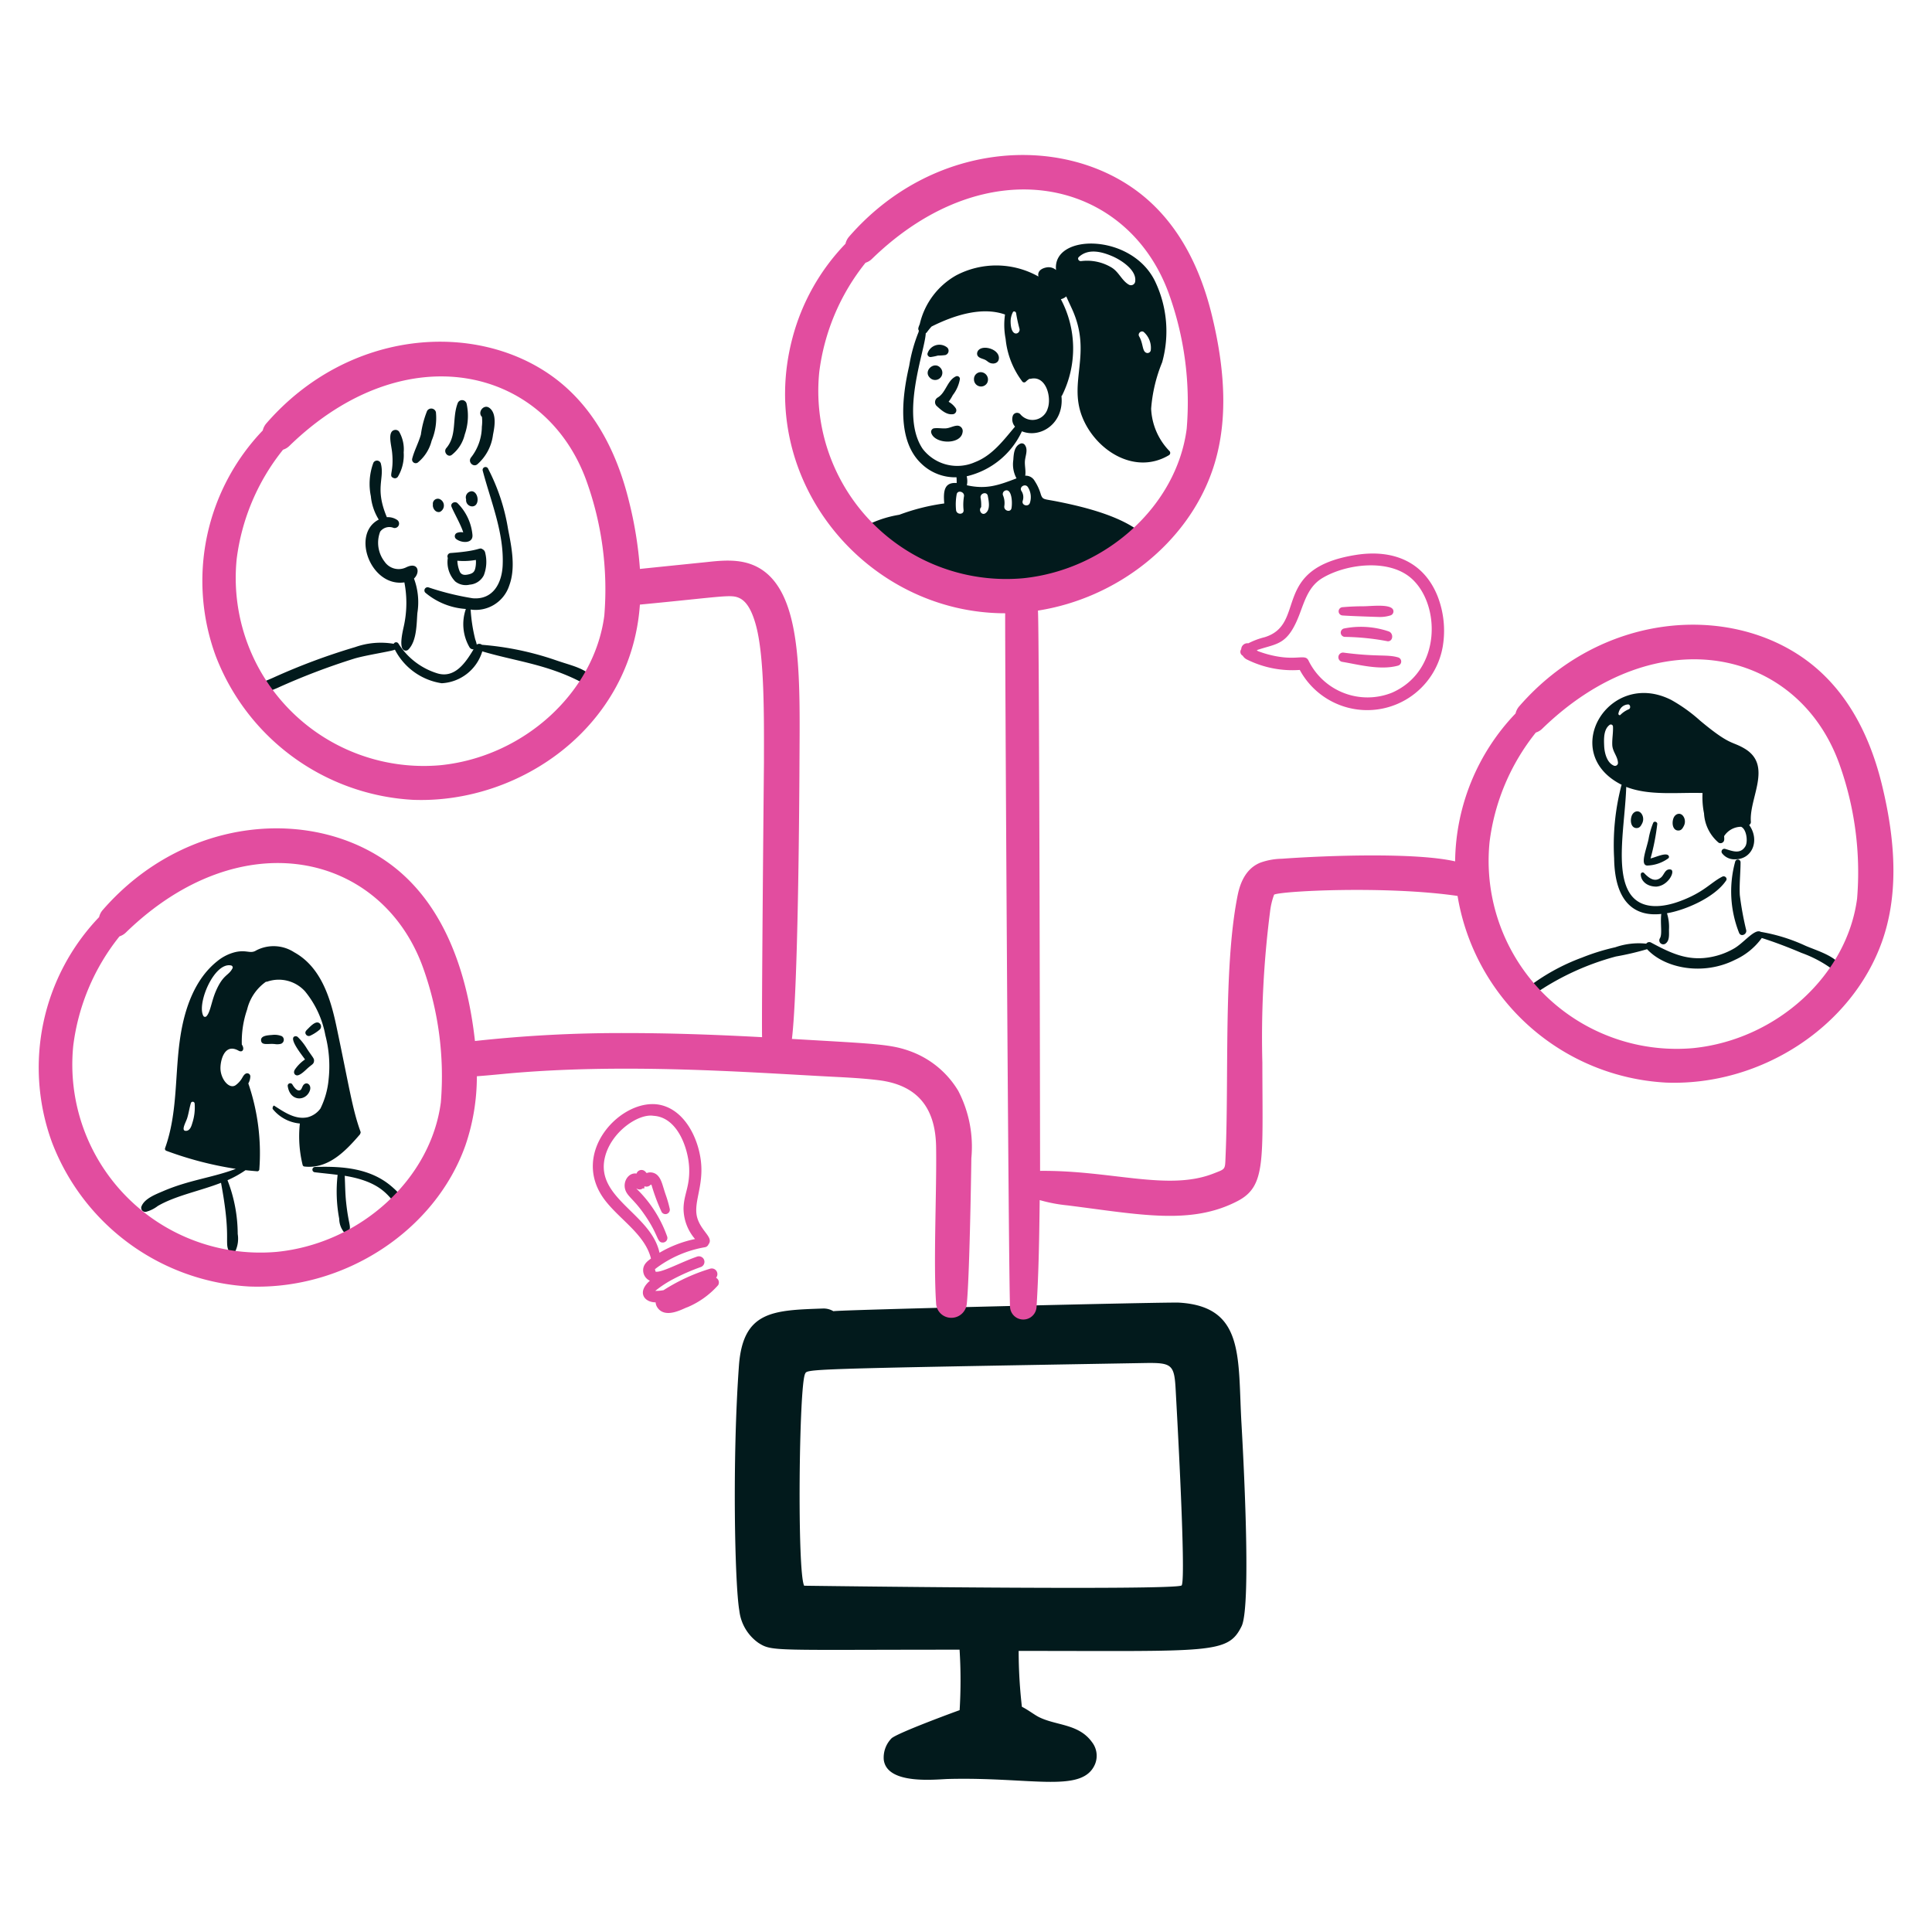 <?xml version="1.0" encoding="utf-8"?>
<svg xmlns="http://www.w3.org/2000/svg" viewBox="0 0 200 200" height="350" width="350">
  <path d="M180.182,89.254a.282.282,0,0,0-.549-.083,11.649,11.649,0,0,0,.4,7.409c.2.439.811.144.736-.28a32.25,32.25,0,0,1-.663-3.627C180.04,91.65,180.182,90.314,180.182,89.254Z" fill="#021a1c"/>
  <path d="M171.562,85.286c0-.208-.326-.325-.425-.1a8.147,8.147,0,0,0-.477,1.669c-.23,1.1-.911,2.7-.145,2.745a3.9,3.9,0,0,0,2.186-.746.192.192,0,0,0,.063-.207c-.168-.5-1.394.117-1.9.218A23.4,23.4,0,0,0,171.562,85.286Z" fill="#021a1c"/>
  <path d="M171.469,91.782c1.279-.1,2.006-1.674,1.471-1.771-.572-.1-.658.542-.985.818-.661.56-1.284.052-1.761-.456a.2.2,0,0,0-.342.145C169.852,91.1,170.386,91.782,171.469,91.782Z" fill="#021a1c"/>
  <path d="M170.028,84.416c-.281-.652-.929-.49-1.119.051s-.047,1.254.508,1.254c.323,0,.445-.224.58-.487A.989.989,0,0,0,170.028,84.416Z" fill="#021a1c"/>
  <path d="M174.348,84.669c-.281-.651-.929-.49-1.119.052s-.047,1.254.508,1.254c.323,0,.444-.224.58-.487A.991.991,0,0,0,174.348,84.669Z" fill="#021a1c"/>
  <path d="M190.761,100.268c-.63-1.288-2.6-1.821-3.854-2.362a18.19,18.19,0,0,0-4.632-1.44c-.626-.366-1.729,1.118-2.746,1.709a7.542,7.542,0,0,1-3.16,1c-2.009.163-3.589-.6-5.45-1.6a.382.382,0,0,0-.487.093.034.034,0,0,0-.01.021,7.4,7.4,0,0,0-3.212.373,22.286,22.286,0,0,0-3.44,1.067,21.222,21.222,0,0,0-5.74,3.192c-.45.371.142,1.062.57.756a27.262,27.262,0,0,1,8.682-4.062,29.119,29.119,0,0,0,3.223-.756c1.846,2,5.814,2.765,9.107,1.1a6.971,6.971,0,0,0,2.767-2.258c1.461.466,2.833,1,4.113,1.543a12.6,12.6,0,0,1,3.7,2.083A.37.37,0,0,0,190.761,100.268Z" fill="#021a1c"/>
  <path d="M40.566,122.845c-2.2-1.91-5.088-2.135-7.967-2.041a.275.275,0,0,0,0,.549c.777.094,1.564.166,2.352.269a15.2,15.2,0,0,0,.165,4.549,2.228,2.228,0,0,0,.508,1.4.324.324,0,0,0,.529-.145c.2-.546-.082-.709-.322-2.953-.1-.912-.1-1.834-.145-2.756,4.393.712,4.642,2.629,5.7,3.253a.258.258,0,0,0,.383-.218C41.81,123.974,41.137,123.341,40.566,122.845Z" fill="#021a1c"/>
  <path d="M148.809,61.694c-1.457-3.612-4.684-4.848-8.455-4.248-8.9,1.414-5.01,7.152-9.439,8.517a7.713,7.713,0,0,0-1.689.632.64.64,0,0,0-.735.611.455.455,0,0,0,.155.673,1.056,1.056,0,0,0,.394.373,10.575,10.575,0,0,0,5.512,1.1A7.937,7.937,0,0,0,149.358,66.9,9.853,9.853,0,0,0,148.809,61.694ZM144.115,71.7a6.8,6.8,0,0,1-8.662-3.326c-.345-.691-1.095,0-3.429-.456a10.884,10.884,0,0,1-1.813-.518,1.028,1.028,0,0,0-.114-.094c2.118-.733,3.2-.436,4.465-3.812.537-1.43.959-2.827,2.321-3.648,2.424-1.46,6.839-2.042,9.191,0C149.131,62.505,149.266,69.424,144.115,71.7Z" fill="#e24d9f"/>
  <path d="M139.007,63.714c.661.058,3.715.156,3.792.156a3.6,3.6,0,0,0,1.15-.166.432.432,0,0,0,.3-.415c0-.833-2.187-.535-3.1-.528-.7,0-1.43.031-2.145.093A.43.43,0,0,0,139.007,63.714Z" fill="#e24d9f"/>
  <path d="M139.132,65.061a.441.441,0,0,0,.1.87,25.481,25.481,0,0,1,4.435.456c.556,0,.608-.812.114-1.015A8.939,8.939,0,0,0,139.132,65.061Z" fill="#e24d9f"/>
  <path d="M144.737,68.055c-1.134-.34-2.155-.032-5.688-.5a.484.484,0,0,0-.135.953c1.67.273,3.969.916,5.823.394A.442.442,0,0,0,144.737,68.055Z" fill="#e24d9f"/>
  <path d="M91.487,182.172c.337,2.63,5.421,2.02,6.674,1.987,8.645-.22,13.908,1.525,15.2-1.542a2.3,2.3,0,0,0-.322-2.276c-1.385-1.917-3.688-1.687-5.5-2.594-.475-.241-1.09-.728-1.753-1.063a51.055,51.055,0,0,1-.335-5.782c19.986,0,21.662.347,23.09-2.579,1.034-2.255.117-18.465-.021-20.906-.4-6.848.378-12.156-6.455-12.569-1.241-.072-35.377.75-35.793.888a1.969,1.969,0,0,0-1.088-.278c-5.166.18-8.283.246-8.692,5.945-.7,9.683-.431,22.653.045,25.343a4.731,4.731,0,0,0,1.982,3.329c1.434.907,1.517.7,20.816.7a50.687,50.687,0,0,1,.005,6.261c-.3.1-6.382,2.329-7.047,2.913A2.846,2.846,0,0,0,91.487,182.172ZM118.5,141.1c2.876-.049,3.072.16,3.213,2.922.044.842,1.106,19.389.612,20.1-.62.549-39.179.032-39.078.032-.735-1.389-.539-20.649.093-21.93C83.587,141.72,82.767,141.713,118.5,141.1Z" fill="#021a1c"/>
  <path d="M37.323,117.157c-.853-2.351-1.16-4.6-2.507-10.962-.613-2.891-1.6-6.095-4.362-7.616a3.905,3.905,0,0,0-3.917-.2c-.624.4-.968-.082-2.155.177a4.709,4.709,0,0,0-1.9.953c-2.325,1.854-3.356,4.89-3.8,7.729-.61,3.875-.247,7.889-1.6,11.636a.218.218,0,0,0,.145.259A36.516,36.516,0,0,0,24.413,121c-2.411.914-4.843,1.149-7.532,2.31-.737.318-1.885.747-2.217,1.534a.417.417,0,0,0,.455.6,3.4,3.4,0,0,0,1.213-.6c1.845-1.074,4.341-1.543,6.548-2.4,1.043,5.565.358,6.133.8,7.045a.411.411,0,0,0,.7,0,3.068,3.068,0,0,0,.228-1.751,15.441,15.441,0,0,0-1.057-5.563,11.139,11.139,0,0,0,1.865-1.037c.4.042.809.08,1.223.114a.213.213,0,0,0,.207-.207,22.313,22.313,0,0,0-1.14-8.89,1.6,1.6,0,0,0,.208-.725.325.325,0,0,0-.415-.311c-.216.076-.325.288-.466.529a2.454,2.454,0,0,1-.653.7c-.643.413-1.482-.57-1.554-1.637-.052-.777.349-2.8,1.865-1.948.433.243.66-.177.342-.632a10.18,10.18,0,0,1,.549-3.626,4.913,4.913,0,0,1,1.958-2.881.2.2,0,0,0,.135-.01,3.664,3.664,0,0,1,3.906,1.015,10.035,10.035,0,0,1,2.1,4.539,12.665,12.665,0,0,1,.341,4.527,8.581,8.581,0,0,1-.849,3.057,2.361,2.361,0,0,1-1.306.9c-1.284.294-2.467-.541-3.481-1.191-.094-.061-.219.25-.145.352a4.066,4.066,0,0,0,2.8,1.492,12.369,12.369,0,0,0,.29,4.3.215.215,0,0,0,.208.155c2.465.272,4.268-1.637,5.729-3.336C37.313,117.312,37.354,117.229,37.323,117.157Zm-17.4-.953c-.1.362-.259.9-.725.859s.049-.9.176-1.305c.163-.516.228-1.046.383-1.554a.2.2,0,0,1,.394.052A5.184,5.184,0,0,1,19.927,116.2Zm4.134-15.946c-.4.767-.95.588-1.709,2.341-.471,1.087-.567,2.194-.985,2.611a.2.2,0,0,1-.311-.041c-.7-1.272,1.132-5.621,2.881-5.222A.211.211,0,0,1,24.061,100.258Z" fill="#021a1c"/>
  <path d="M97.335,38.06c-.648-.7-1.775.339-1.088,1.026A.748.748,0,1,0,97.335,38.06Z" fill="#021a1c"/>
  <path d="M101.521,38.526a.706.706,0,0,0-.694.726.73.73,0,0,0,1.367.383A.765.765,0,0,0,101.521,38.526Z" fill="#021a1c"/>
  <path d="M98.2,41.593a4.98,4.98,0,0,0,.435-.694,3.728,3.728,0,0,0,.736-1.678.294.294,0,0,0-.436-.249c-.882.422-1.027,1.706-1.875,2.186a.553.553,0,0,0-.114.85c.487.445,1.067.994,1.761.86a.406.406,0,0,0,.239-.591A2.125,2.125,0,0,0,98.2,41.593Z" fill="#021a1c"/>
  <path d="M96.4,44.8c.339,1.179,3.047,1.273,3.243-.042a.557.557,0,0,0-.528-.694c-.425.011-.788.254-1.212.28s-.83-.064-1.244,0A.373.373,0,0,0,96.4,44.8Z" fill="#021a1c"/>
  <path d="M102.008,37.262c.135.072.248.187.373.259.395.23,1,.121,1.025-.435.053-1.058-2.1-1.546-2.258-.528C101.117,37.071,101.683,37.09,102.008,37.262Z" fill="#021a1c"/>
  <path d="M96.34,36.962a5.686,5.686,0,0,0,.757-.156,5.328,5.328,0,0,0,.766-.051.466.466,0,0,0,.207-.767,1.283,1.283,0,0,0-2.061.632A.324.324,0,0,0,96.34,36.962Z" fill="#021a1c"/>
  <path d="M121.051,46.681a6.7,6.7,0,0,1-1.885-4.373,15.713,15.713,0,0,1,1.139-4.8,11.969,11.969,0,0,0-.746-8.413c-2.458-5.008-10.661-4.93-10.236-1.14a1.167,1.167,0,0,0-1-.269c-.734.146-.928.563-.819.942a8.908,8.908,0,0,0-8.517-.124,7.8,7.8,0,0,0-3.771,5.036c-.109.284-.229.513-.1.663a1.02,1.02,0,0,0-.01.134,16.169,16.169,0,0,0-.984,3.523c-.784,3.388-1.249,7.813,1.284,10.164a5.031,5.031,0,0,0,3.61,1.385,5.015,5.015,0,0,1,.017.594c-1.278-.1-1.395.82-1.285,2.114a21.526,21.526,0,0,0-4.652,1.171,11.59,11.59,0,0,0-3.761,1.3c-.685.507-1.016.85-.425,1.6a9.858,9.858,0,0,0,3.865,2.507,29.9,29.9,0,0,0,4.672,1.792c1.472.415,2.788,1.167,4.352,1.192,6.309.1,7.782-.559,12.662-3.243a19.3,19.3,0,0,0,3.74-2.507.3.3,0,0,0,.238-.518c-2.123-1.924-6.028-2.9-8.869-3.471-1.524-.308-1.6-.173-1.813-.726a5.169,5.169,0,0,0-.663-1.45,1.042,1.042,0,0,0-.964-.518c.083-.477-.065-1.037-.031-1.513.038-.539.344-1.162.01-1.647a.389.389,0,0,0-.435-.177c-.682.252-.739,1.067-.777,1.71a3.052,3.052,0,0,0,.332,1.9c-1.92.742-3.159,1.155-5.139.715a2.046,2.046,0,0,0-.019-.93,8.406,8.406,0,0,0,5.717-4.655c1.919.768,4.386-.811,4.093-3.647a.179.179,0,0,0,.072-.083,10.871,10.871,0,0,0-.134-9.946,1.266,1.266,0,0,0,.559-.29c.2.456.416.9.622,1.357,2.054,4.56-.381,7.4,1,11.034,1.323,3.473,5.408,6.165,8.983,4.062A.279.279,0,0,0,121.051,46.681Zm-14.64,3.75a1.937,1.937,0,0,1,.207,1.617c-.148.475-.9.27-.746-.208a1.162,1.162,0,0,0-.134-1.015C105.468,50.4,106.142,50.006,106.411,50.431Zm-2.321.342c.632-.178.733,1.177.622,1.824-.085.5-.826.28-.746-.208a2.081,2.081,0,0,0-.145-1.139A.386.386,0,0,1,104.09,50.773Zm-2.517,1.585a3.918,3.918,0,0,0-.063-.818c-.082-.487.658-.693.746-.207.1.539.291,1.42-.238,1.792-.414.291-.8-.383-.394-.673C101.542,52.514,101.573,52.421,101.573,52.358Zm-1.782-.974a5.312,5.312,0,0,0-.042,1.42c.047.5-.728.5-.777,0a5.793,5.793,0,0,1,.062-1.627C99.123,50.689,99.875,50.9,99.791,51.384Zm5.056-19.054c.08-.177.325-.073.341.094a15.762,15.762,0,0,0,.353,1.626c.107.522-.9.985-.922-.746A2.105,2.105,0,0,1,104.847,32.33Zm3.605,9.978a1.638,1.638,0,0,1-2.839.56.467.467,0,0,0-.777.207,1.148,1.148,0,0,0,.239,1.088c-1.2,1.419-2.351,2.987-4.145,3.678a4.512,4.512,0,0,1-5.409-1.368c-2.385-3.5.251-10.2.312-11.977a.331.331,0,0,0,.113-.093,6.792,6.792,0,0,1,.487-.6c2.29-1.15,5.191-2.1,7.606-1.244a7.567,7.567,0,0,0,.062,2.518,8.716,8.716,0,0,0,1.709,4.393.242.242,0,0,0,.373.052,1.892,1.892,0,0,1,.394-.311.26.26,0,0,0,.124,0C108.29,38.847,108.887,41.137,108.452,42.308Zm9.066-13.21a.439.439,0,0,1-.653.373c-.744-.418-1.045-1.349-1.833-1.8a4.9,4.9,0,0,0-3.1-.643c-.238.044-.446-.238-.249-.424.961-.9,2.322-.563,3.43-.094C116.038,26.9,117.66,27.938,117.518,29.1Zm1.606,7.18a.347.347,0,0,1-.259.259c-.031,0-.062.021-.093.01-.564-.066-.381-.929-.85-1.73-.187-.32.269-.694.529-.4A2.171,2.171,0,0,1,119.124,36.278Z" fill="#021a1c"/>
  <path d="M42.027,58.741a1.765,1.765,0,0,1-2.217-.6,3.2,3.2,0,0,1-.456-3.1,1.169,1.169,0,0,1,1.388-.394.459.459,0,0,0,.363-.829,1.711,1.711,0,0,0-1.057-.279c-1.284-3.043-.2-3.98-.632-5.585a.418.418,0,0,0-.766-.042,6.291,6.291,0,0,0-.26,3.451,5.6,5.6,0,0,0,.819,2.424c-2.893,1.488-.836,7.01,2.652,6.5a11.162,11.162,0,0,1-.062,4.559c-.138.635-.536,2.3.083,2.486a.384.384,0,0,0,.394-.093c.89-.9.844-2.735.932-3.792a7.028,7.028,0,0,0-.352-3.554C43.55,59.226,43.275,58.117,42.027,58.741Z" fill="#021a1c"/>
  <path d="M40.587,46.794c.227,2.12-.412,2.458.145,2.684a.363.363,0,0,0,.466-.145,4.347,4.347,0,0,0,.591-2.5,3.643,3.643,0,0,0-.477-2.155.464.464,0,0,0-.466-.166C40.09,44.666,40.506,46.033,40.587,46.794Z" fill="#021a1c"/>
  <path d="M45.125,42.66a.5.5,0,0,0-.912-.124,10.2,10.2,0,0,0-.642,2.445c-.241.862-.682,1.649-.9,2.5a.376.376,0,0,0,.559.415,4.218,4.218,0,0,0,1.451-2.269A6.064,6.064,0,0,0,45.125,42.66Z" fill="#021a1c"/>
  <path d="M46.773,47.085a3.761,3.761,0,0,0,1.336-2.1,5.851,5.851,0,0,0,.187-3.222.484.484,0,0,0-.922-.01c-.591,1.571-.045,3.317-1.171,4.631C45.855,46.785,46.377,47.407,46.773,47.085Z" fill="#021a1c"/>
  <path d="M50.648,42.215c-.577-.408-1.252.468-.757.943a4.256,4.256,0,0,1-.01,1.015,5.224,5.224,0,0,1-1.109,3.171c-.4.493.267,1.1.684.683a4.861,4.861,0,0,0,1.575-2.994C51.1,44.611,51.554,42.856,50.648,42.215Z" fill="#021a1c"/>
  <path d="M45.488,51.654a.517.517,0,0,0-.674.57c-.058.349.253.89.726.766A.73.73,0,0,0,45.488,51.654Z" fill="#021a1c"/>
  <path d="M48.866,50.856a.634.634,0,0,0-.612.839.641.641,0,0,0,.622.726C49.684,52.421,49.577,50.951,48.866,50.856Z" fill="#021a1c"/>
  <path d="M47.28,55.177a.373.373,0,0,0-.083.6c.546.459,1.807.532,1.71-.425a5.334,5.334,0,0,0-1.554-3.274c-.272-.23-.76.024-.611.383.285.689.976,1.868,1.212,2.652A1.148,1.148,0,0,0,47.28,55.177Z" fill="#021a1c"/>
  <path d="M49.985,56.876c-.426-.284-.1.141-3.347.373a.348.348,0,0,0-.28.508,2.872,2.872,0,0,0,.767,2.434,1.751,1.751,0,0,0,1.5.332,1.78,1.78,0,0,0,1.461-.974,3.859,3.859,0,0,0,.135-2.352A.492.492,0,0,0,49.985,56.876ZM49.2,58.834c-.09.374-.258.521-.673.622-.486.117-.745.04-.912-.239a3.17,3.17,0,0,1-.269-1.17,7.159,7.159,0,0,0,1.916-.083A2.871,2.871,0,0,1,49.2,58.834Z" fill="#021a1c"/>
  <path d="M62.076,70.749c-1.5-1.653-2.507-1.7-4.569-2.414a30.77,30.77,0,0,0-7.616-1.585.45.45,0,0,0-.538-.021,3.459,3.459,0,0,0-.156-.539A17.06,17.06,0,0,1,48.72,63.1a3.651,3.651,0,0,0,3.99-2.466c.693-1.845.251-3.99-.114-5.854a20.739,20.739,0,0,0-2.093-6.31.3.3,0,0,0-.539.228c.845,3.216,2.225,6.444,2.072,9.833-.084,1.865-1.015,3.581-3.108,3.4a28.417,28.417,0,0,1-4.58-1.129.331.331,0,0,0-.321.549,7.232,7.232,0,0,0,4.2,1.689A4.767,4.767,0,0,0,48.6,67a.442.442,0,0,0,.425.217C48.2,68.594,47.064,70.3,45.2,69.682a7.3,7.3,0,0,1-3.958-3.067.279.279,0,0,0-.487.031,7.96,7.96,0,0,0-3.989.342,65.7,65.7,0,0,0-8.517,3.181c-1.253.561-1.026.29-1.927,1.368-.477.57.342,1.389.818.818.83-.994.54-.672,1.689-1.191A69.628,69.628,0,0,1,36.67,68.18c1.194-.364,4.067-.792,4.207-.933a6.546,6.546,0,0,0,4.849,3.482,4.645,4.645,0,0,0,4.2-3.3c3.346,1,6.6,1.31,10.175,3.15a18.983,18.983,0,0,1,1.658,1.025C62.235,71.893,62.44,71.152,62.076,70.749Z" fill="#021a1c"/>
  <path d="M99.2,112.927a9.621,9.621,0,0,0-4.747-4.018c-2.152-.833-3.624-.839-12.473-1.36.626-5.232.755-23.139.78-28.389.039-8.527.293-16.552-3.312-19.741-1.94-1.7-4.3-1.448-6.378-1.223,0,0-5.258.535-6.825.7a40.62,40.62,0,0,0-1.136-7.018c-1.4-5.7-4-10-7.743-12.782-8.041-5.955-21.281-5.032-29.775,4.711a1.713,1.713,0,0,0-.391.755,22.523,22.523,0,0,0-4.882,23.307A23.237,23.237,0,0,0,42.777,82.8c11.159.409,22.594-7.655,23.464-20.212,8.7-.831,9.428-1.092,10.313-.67.7.334,1.235,1.19,1.648,2.623.965,3.292.884,9.877.881,14.427,0,0-.259,26.878-.192,28.4-5.377-.29-9.867-.425-14.059-.425a138.429,138.429,0,0,0-15.664.822c-.776-6.97-3.113-14.11-8.742-18.292-8.042-5.955-21.275-5.034-29.776,4.711a1.707,1.707,0,0,0-.39.754,22.524,22.524,0,0,0-4.882,23.308A23.239,23.239,0,0,0,25.836,133.18c9.833.363,19.229-5.789,22.356-14.644a22.047,22.047,0,0,0,1.172-7.123c.914-.066,1.825-.153,2.714-.238,12.431-1.183,25.756-.139,34.014.284,1.6.081,3.253.165,4.843.36,4.082.5,5.907,2.9,5.97,6.9.072,4.645-.293,11.919,0,16.2a1.566,1.566,0,0,0,1.554,1.5h.024a1.6,1.6,0,0,0,1.6-1.468c.267-2.582.439-12.527.471-15.057A12.528,12.528,0,0,0,99.2,112.927ZM45.6,79.214a19.464,19.464,0,0,1-21.1-21.335A22.556,22.556,0,0,1,29.3,46.553a1.638,1.638,0,0,0,.673-.409c11.945-11.593,26.38-8.221,30.7,3.536a33.157,33.157,0,0,1,1.884,14.059C61.513,71.685,54.229,78.339,45.6,79.214ZM28.683,129.59a19.464,19.464,0,0,1-21.1-21.335,22.541,22.541,0,0,1,4.789-11.326,1.642,1.642,0,0,0,.673-.409C25,84.924,39.43,88.3,43.752,100.056a33.235,33.235,0,0,1,1.884,14.059C44.6,122.061,37.309,128.714,28.683,129.59Z" fill="#e24d9f"/>
  <path d="M180.6,77.494c-1.355-.806-1.451-.262-4.59-2.88a16.491,16.491,0,0,0-3-2.155c-6.457-3.275-11.734,5.483-5.129,8.786a.2.2,0,0,0-.041.083,24.521,24.521,0,0,0-.746,7.512c.06,4.6,2.161,6.073,4.88,5.771-.119,1.066.13,2.085-.145,2.528a.408.408,0,0,0,.559.56c.458-.3.384-.923.384-1.472a4.717,4.717,0,0,0-.208-1.689c1.871-.311,4.941-1.62,6.124-3.388.164-.245-.139-.533-.394-.4-1.232.623-1.925,1.661-4.528,2.591-1.367.488-3.836,1.016-5.056-.881-1.537-2.39-.474-7.33-.363-11,2.4.936,5.273.552,7.9.632A8.418,8.418,0,0,0,176.4,84.2a4.285,4.285,0,0,0,1.441,2.974.365.365,0,0,0,.435.072c.29-.149.207-.436.207-.694a2.112,2.112,0,0,1,1.751-.964c.569.237.734,1.542.446,2.021-.524.869-1.377.477-2.093.269a.294.294,0,0,0-.332.435,1.6,1.6,0,0,0,1.357.643c1.842,0,2.566-2.033,1.461-3.554a.354.354,0,0,0,.176-.332C181.052,82.609,183.529,79.24,180.6,77.494Zm-13.563,1.751c-.695-.309-.943-1.315-.974-2.02s-.072-1.688.539-2.165a.221.221,0,0,1,.373.155c.031.632-.1,1.264-.073,1.906.033.715.575,1.191.591,1.865A.311.311,0,0,1,167.034,79.245Zm1.6-5.833a2.649,2.649,0,0,0-.881.58c-.086.112-.246-.009-.218-.124a1.227,1.227,0,0,1,.3-.622,1.038,1.038,0,0,1,.673-.321C168.754,72.884,168.85,73.292,168.63,73.412Z" fill="#021a1c"/>
  <path d="M194.8,81.172c-1.4-5.7-4-10-7.743-12.78-8.056-5.967-21.3-5.018-29.774,4.709a1.7,1.7,0,0,0-.392.755,22.492,22.492,0,0,0-6.257,15.313c-4.027-.926-13.08-.622-17.948-.272a6.981,6.981,0,0,0-2.218.405c-1.856.751-2.244,2.821-2.41,3.7-1.4,7.347-.834,18.609-1.186,26.637-.065,1.48.044,1.338-1.269,1.851-4.693,1.833-10.565-.354-17.934-.281,0,0-.068-56.217-.222-58,8.231-1.292,15.392-6.971,18.009-14.379,1.58-4.465,1.572-9.79-.024-16.28-1.4-5.7-4-10-7.743-12.781-8.027-5.945-21.261-5.049-29.776,4.711a1.713,1.713,0,0,0-.39.754,22.191,22.191,0,0,0-5.483,9.733c-3.913,14.753,7.668,28.519,22.018,28.519-.042.885.338,68.212.5,71.8a1.374,1.374,0,0,0,2.744.021c.233-3.689.283-7.44.327-11.074a15.846,15.846,0,0,0,2.861.545c7.509.945,12.8,2.071,17.631-.449,2.958-1.545,2.566-4.183,2.558-14.317a101.809,101.809,0,0,1,.8-15.659,7.438,7.438,0,0,1,.416-1.738c.683-.376,11.566-.946,18.991.132a23.134,23.134,0,0,0,21.6,19.324c9.813.366,19.229-5.789,22.356-14.645C196.409,92.975,196.394,87.658,194.8,81.172ZM175.293,108.5A19.463,19.463,0,0,1,154.2,87.16a22.564,22.564,0,0,1,4.79-11.327,1.636,1.636,0,0,0,.673-.408c11.9-11.547,26.362-8.273,30.7,3.535a33.238,33.238,0,0,1,1.883,14.063C191.2,100.968,183.917,107.619,175.293,108.5ZM84.808,38.525A22.546,22.546,0,0,1,89.6,27.2a1.638,1.638,0,0,0,.673-.409c11.925-11.575,26.371-8.247,30.7,3.536a33.134,33.134,0,0,1,1.873,14.061c-1.03,7.943-8.314,14.592-16.941,15.473A19.463,19.463,0,0,1,84.808,38.525Z" fill="#e24d9f"/>
  <path d="M29.169,107.262a2.021,2.021,0,0,0-1-.124c-.516.035-1.217.087-1.139.6s.736.271,1.409.342a1.568,1.568,0,0,0,.622-.02A.44.44,0,0,0,29.169,107.262Z" fill="#021a1c"/>
  <path d="M33.158,106.019c-.335-.452-.874.067-1.264.466-.157.161-.41.35-.207.621a.345.345,0,0,0,.445.1,4.224,4.224,0,0,0,.985-.642A.439.439,0,0,0,33.158,106.019Z" fill="#021a1c"/>
  <path d="M31.78,108.567a5.975,5.975,0,0,0-.963-1.222.325.325,0,0,0-.373-.031c-.508.33.958,2.077,1.129,2.362a3.96,3.96,0,0,0-1.026,1.015c-.236.341-.042.632.218.632.292,0,.754-.433.963-.632.544-.514.734-.5.777-.828C32.546,109.558,32.39,109.5,31.78,108.567Z" fill="#021a1c"/>
  <path d="M31.645,112.163c-.38.1-.346.606-.59.7-.32.129-.657-.37-.788-.6a.261.261,0,0,0-.476.2c.249,1.585,1.859,1.562,2.279.446C32.25,112.43,31.928,112.086,31.645,112.163Z" fill="#021a1c"/>
  <path d="M74.126,132.274a.585.585,0,0,0-.632-.933,19.373,19.373,0,0,0-4.8,2.217,4.106,4.106,0,0,1-.86.073,11.191,11.191,0,0,1,1.865-1.223,21.835,21.835,0,0,1,2.87-1.253.573.573,0,0,0-.415-1.068c-1.722.595-3.657,1.681-4.289,1.555-.091-.379-.084-.207.083-.373a11.717,11.717,0,0,1,5.025-2.156.488.488,0,0,0,.373-.3c.526-.688-.627-1.255-1.109-2.57-.6-1.644.685-3.384.3-6.2-.331-2.423-1.742-5.115-4.155-5.657-3.95-.886-9.611,4.961-5.688,9.947,1.565,1.99,4.089,3.5,4.693,5.947-.139.139-.828.5-.808,1.233a1.181,1.181,0,0,0,.7,1.067c-1.368,1.177-.6,2.238.59,2.238a1.083,1.083,0,0,0,.218.581c.853,1.17,2.709.017,3.067-.073a8.8,8.8,0,0,0,3.191-2.29A.551.551,0,0,0,74.126,132.274Zm-3.367-7.17a4.89,4.89,0,0,0,1.191,3.16,12.09,12.09,0,0,0-3.678,1.419c-.882-4.052-6.685-5.648-5.647-9.895.641-2.62,3.466-4.54,5.036-4.279,2.466.145,3.576,3.336,3.678,5.326S70.787,123.6,70.759,125.1Z" fill="#e24d9f"/>
  <path d="M68.9,123.643c-.331-.97-.406-1.553-.85-1.99a1.065,1.065,0,0,0-1.108-.217c-.052-.052-.1-.114-.156-.166a.538.538,0,0,0-.88.187c0,.01-.011.02-.011.031-.785-.131-1.4.744-1.191,1.585.177.719.817,1.006,1.8,2.362,1.739,2.394,1.453,3.191,2.1,3.191a.472.472,0,0,0,.456-.632,12.825,12.825,0,0,0-3.1-4.869.451.451,0,0,1-.083-.114.521.521,0,0,0,.673,0l.135.031.031-.238a.577.577,0,0,0,.653-.177.12.12,0,0,1,.093.094,19.869,19.869,0,0,0,1.026,2.735.457.457,0,0,0,.849-.29A12.228,12.228,0,0,0,68.9,123.643Z" fill="#e24d9f"/>
</svg>